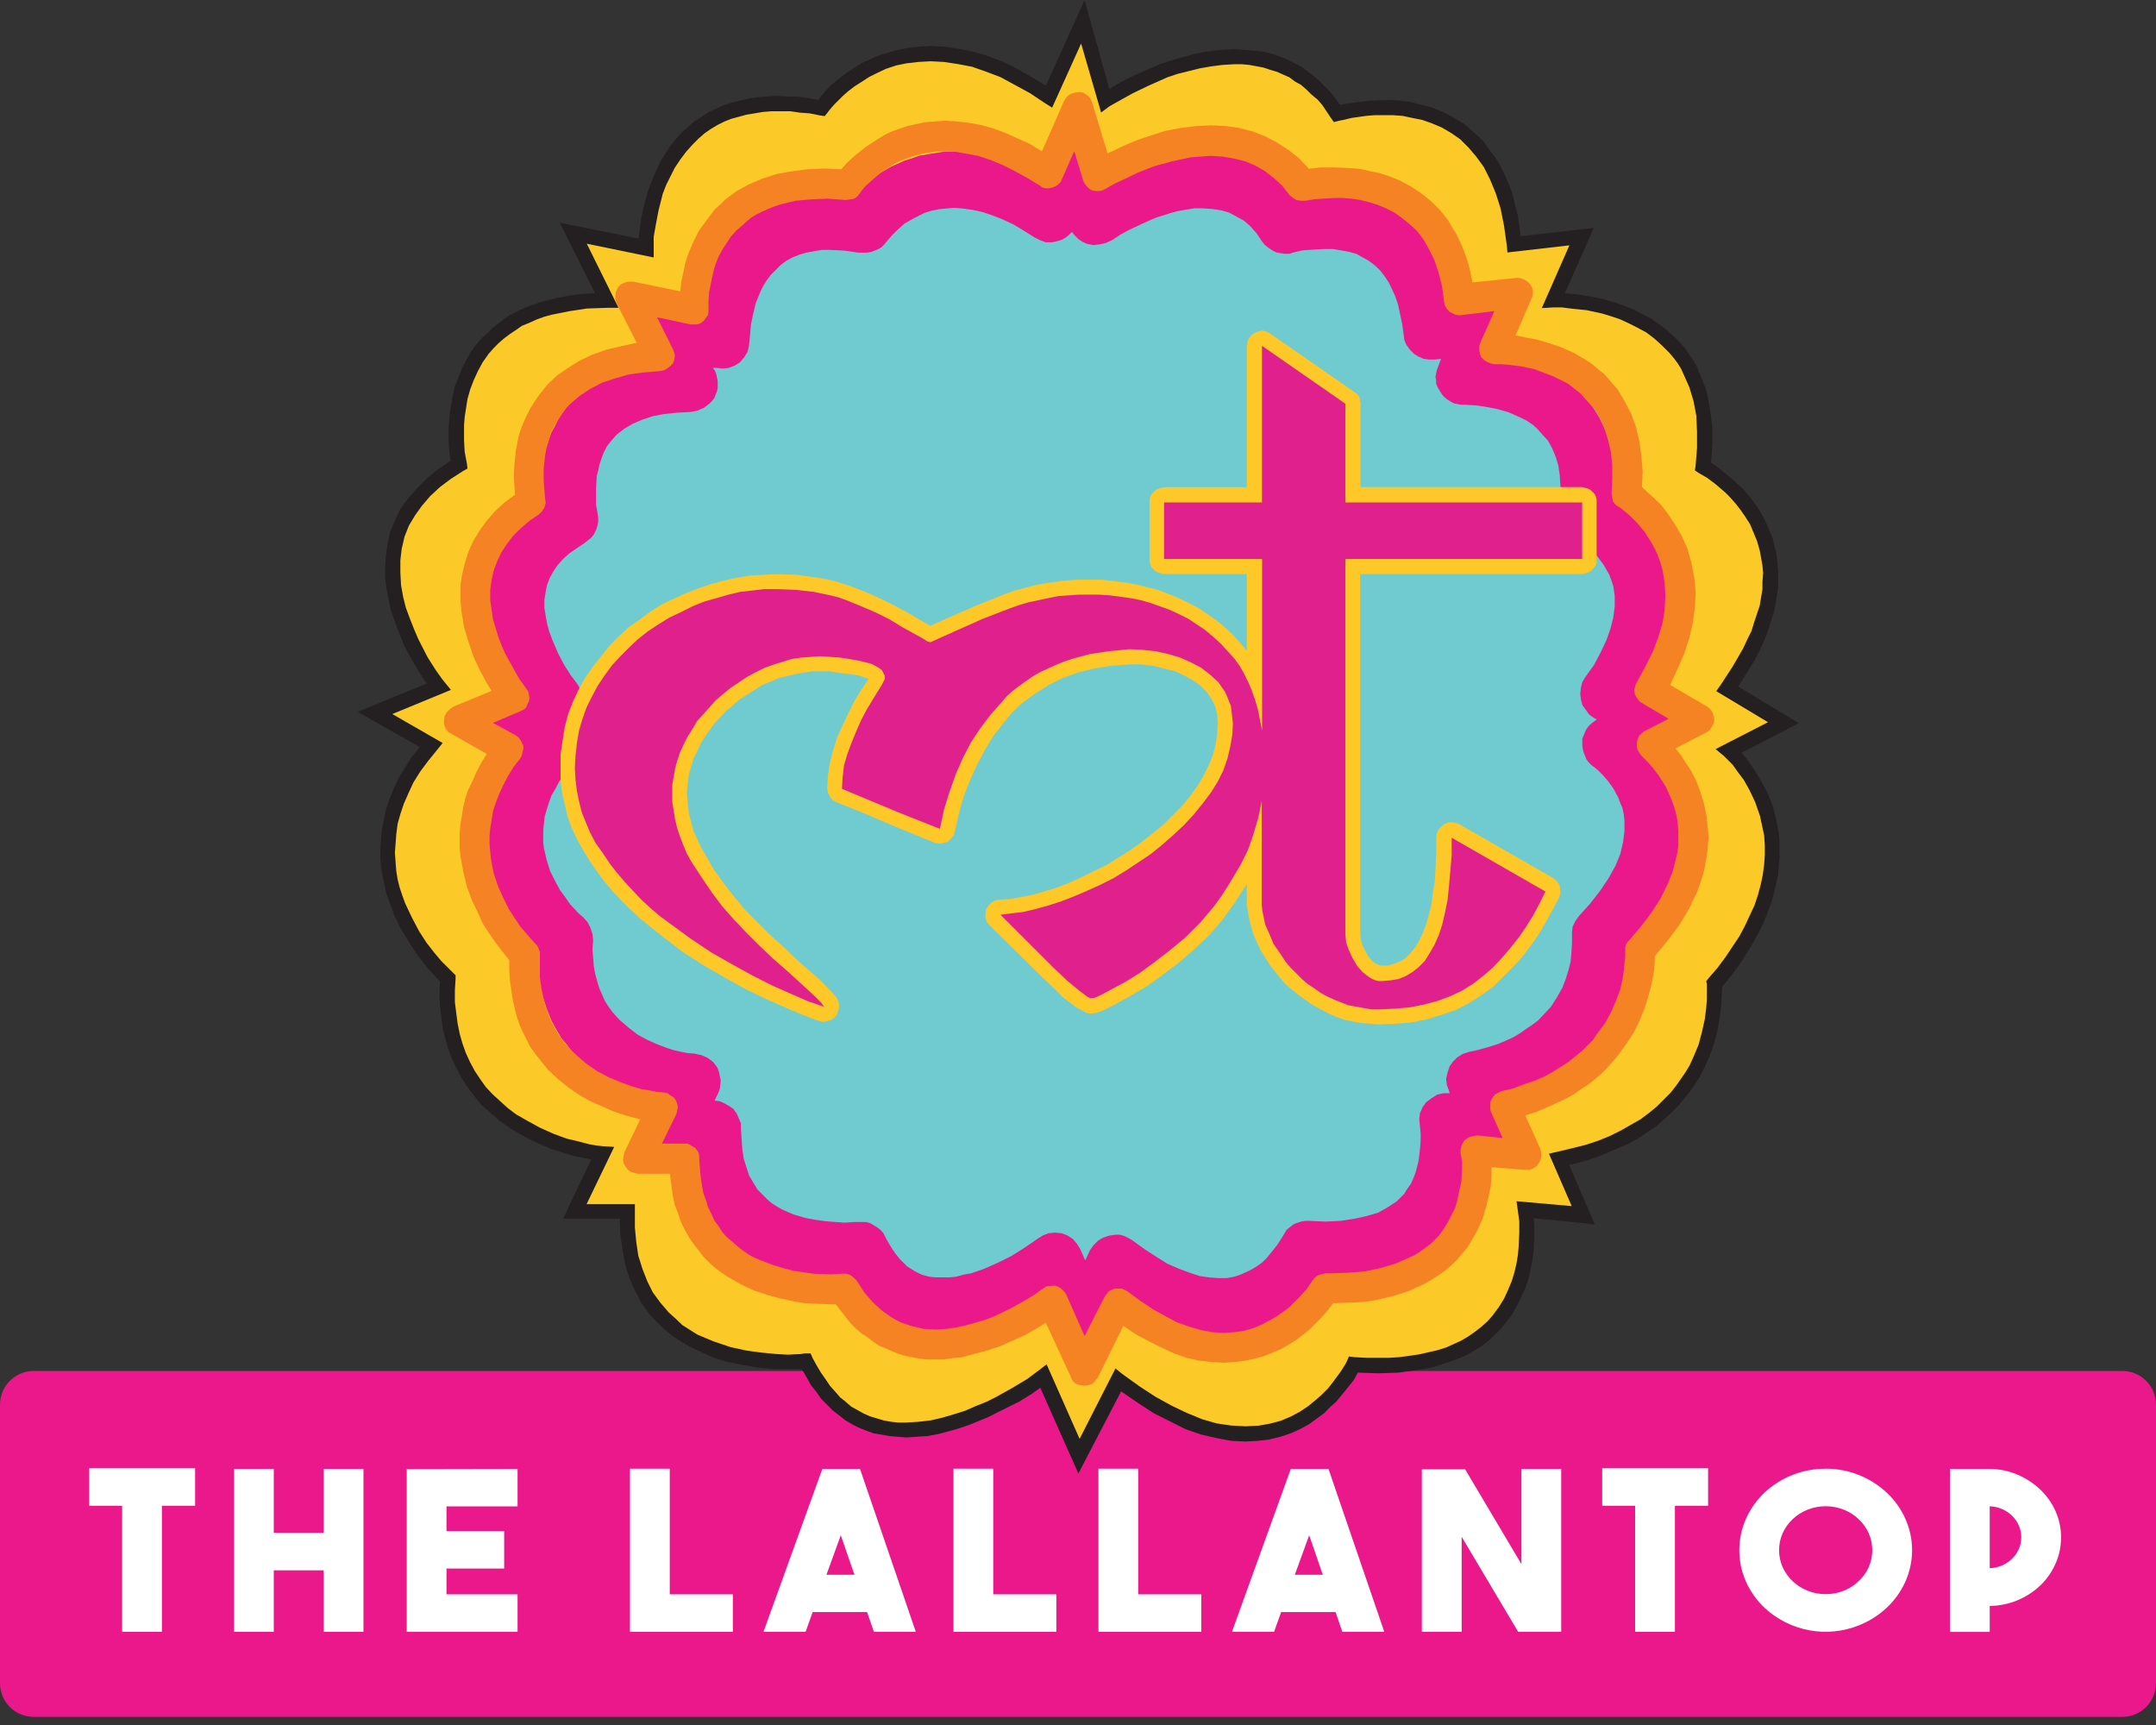 <svg width="150" height="120" viewBox="0 0 150 120" fill="none" xmlns="http://www.w3.org/2000/svg">
<rect x="0" y="0" width="150" height="120" fill="#333333" stroke="none"/>
<g clip-path="url(#clip0_4339_2316)">
<path d="M147.655 95.371H2.345C1.05 95.371 0 96.421 0 97.716V117.092C0 118.387 1.05 119.437 2.345 119.437H147.655C148.95 119.437 150 118.387 150 117.092V97.716C150 96.421 148.95 95.371 147.655 95.371Z" fill="#EA188A"/>
<path d="M13.575 102.139V104.748H11.264V113.517H8.496V104.748H6.203V102.139H13.575Z" fill="white"/>
<path d="M22.52 102.184H25.287V113.516H22.52V109.24H19.048V113.516H16.281V102.184H19.048V106.63H22.52V102.184Z" fill="white"/>
<path d="M36.009 104.793H31.064V106.506H35.077V109.115H31.064V110.907H36.009V113.516H28.297V102.199L36.009 102.184V104.793Z" fill="white"/>
<path d="M50.987 113.517H43.828V102.169H46.598V110.908H50.987V113.517Z" fill="white"/>
<path d="M60.799 113.516L60.325 112.143H56.54L56.048 113.516H53.117L57.212 102.184H59.833L63.715 113.516H60.799ZM57.497 109.549H59.447L58.497 106.801L57.497 109.549Z" fill="white"/>
<path d="M73.492 113.517H66.336V102.169H69.103V110.908H73.492V113.517Z" fill="white"/>
<path d="M83.581 113.517H76.422V102.169H79.189V110.908H83.581V113.517Z" fill="white"/>
<path d="M93.393 113.516L92.919 112.143H89.134L88.642 113.516H85.711L89.805 102.184H92.427L96.309 113.516H93.393ZM90.085 109.549H92.032L91.084 106.801L90.085 109.549Z" fill="white"/>
<path d="M105.85 102.184H108.618V113.516H105.623L101.692 106.907V113.516H98.922V102.214H101.935L105.85 108.808V102.184Z" fill="white"/>
<path d="M118.838 102.139V104.748H116.529V113.517H113.762V104.748H111.469V102.139H118.838Z" fill="white"/>
<path d="M127.01 102.169C127.811 102.164 128.606 102.316 129.349 102.616C130.055 102.901 130.703 103.313 131.262 103.831C131.806 104.341 132.245 104.953 132.553 105.632C132.867 106.326 133.03 107.078 133.03 107.84C133.03 108.602 132.867 109.354 132.553 110.048C132.245 110.726 131.806 111.337 131.262 111.846C130.704 112.365 130.056 112.777 129.349 113.061C128.249 113.505 127.046 113.627 125.879 113.412C124.713 113.197 123.632 112.654 122.763 111.846C122.224 111.335 121.789 110.725 121.482 110.048C121.169 109.354 121.008 108.601 121.008 107.84C121.008 107.079 121.169 106.326 121.482 105.632C121.789 104.954 122.224 104.343 122.763 103.831C123.918 102.756 125.439 102.163 127.016 102.172L127.01 102.169ZM127.016 110.896C127.449 110.899 127.878 110.818 128.28 110.656C128.661 110.504 129.011 110.282 129.309 110C129.604 109.725 129.842 109.395 130.008 109.028C130.174 108.653 130.26 108.248 130.26 107.839C130.26 107.429 130.174 107.024 130.008 106.649C129.842 106.282 129.604 105.952 129.309 105.677C129.011 105.395 128.661 105.173 128.28 105.021C127.469 104.701 126.566 104.701 125.755 105.021C125.374 105.173 125.024 105.395 124.726 105.677C124.431 105.952 124.193 106.282 124.027 106.649C123.861 107.024 123.775 107.429 123.775 107.839C123.775 108.248 123.861 108.653 124.027 109.028C124.193 109.395 124.431 109.725 124.726 110C125.024 110.282 125.374 110.504 125.755 110.656C126.156 110.817 126.584 110.899 127.016 110.896Z" fill="white"/>
<path d="M143.395 106.955C143.396 107.583 143.265 108.205 143.009 108.778C142.758 109.349 142.397 109.866 141.946 110.297C140.995 111.197 139.74 111.704 138.431 111.718V113.523H135.664V102.184H138.431C139.095 102.188 139.752 102.324 140.363 102.585C140.949 102.832 141.485 103.183 141.946 103.62C142.395 104.047 142.757 104.558 143.009 105.124C143.265 105.697 143.396 106.318 143.395 106.946V106.955ZM138.431 109.091C138.728 109.084 139.02 109.019 139.291 108.899C139.548 108.787 139.784 108.629 139.986 108.435C140.184 108.242 140.343 108.013 140.454 107.76C140.568 107.502 140.627 107.222 140.627 106.939C140.627 106.656 140.568 106.376 140.454 106.117C140.343 105.864 140.184 105.635 139.986 105.443C139.567 105.039 139.013 104.804 138.431 104.784V109.091Z" fill="white"/>
<path fill-rule="evenodd" clip-rule="evenodd" d="M76.892 7.005L77.372 6.671L77.901 6.333L78.669 5.951L79.532 5.519L80.589 5.085L81.74 4.654L82.94 4.32L83.562 4.174L84.234 4.08L84.908 3.982L85.579 3.934H86.251L86.922 3.982L87.545 4.08L88.216 4.222L88.89 4.462L89.513 4.702L90.184 5.039L90.761 5.471L91.384 5.951L91.961 6.525L92.487 7.15L93.015 7.87L93.495 7.773L94.024 7.676L94.743 7.582L95.606 7.485H96.615L97.623 7.582L98.197 7.63L98.726 7.773L99.303 7.916L99.828 8.11L100.357 8.35L100.934 8.636L101.459 8.973L101.939 9.356L102.468 9.79L102.899 10.316L103.379 10.893L103.765 11.515L104.148 12.235L104.485 13.004L104.77 13.866L105.01 14.826L105.205 15.883L105.347 16.986L110.001 16.457L108.081 20.874H108.561L109.138 20.922L109.907 21.017L110.769 21.162L111.778 21.399L112.783 21.736L113.312 21.928L113.84 22.168L114.369 22.456L114.897 22.794L115.377 23.128L115.857 23.559L116.337 23.99L116.72 24.47L117.151 24.999L117.488 25.625L117.822 26.247L118.062 26.967L118.302 27.687L118.448 28.501L118.542 29.412L118.591 30.326V31.381L118.448 32.438L118.831 32.678L119.262 32.966L119.791 33.349L120.413 33.877L121.039 34.549L121.613 35.317L121.902 35.748L122.19 36.18L122.43 36.66L122.67 37.188L122.813 37.762L123.004 38.339L123.101 38.962L123.15 39.585V40.305L123.101 40.979L123.004 41.744L122.861 42.513L122.621 43.33L122.284 44.193L121.902 45.055L121.373 45.969L120.799 46.929L120.173 47.886L124.061 50.24L120.27 52.206L120.605 52.494L120.893 52.831L121.324 53.357L121.759 53.982L122.19 54.748L122.573 55.614L122.764 56.093L122.91 56.619L123.053 57.148L123.15 57.725L123.244 58.347L123.293 58.973V59.596L123.244 60.316L123.101 60.987L122.959 61.755L122.764 62.475L122.479 63.289L122.142 64.058L121.71 64.92L121.23 65.737L120.653 66.649L119.982 67.511L119.262 68.426V68.857V69.385L119.213 70.008L119.119 70.777L118.928 71.688L118.688 72.648L118.302 73.653L118.014 74.182L117.774 74.71L117.44 75.239L117.057 75.767L116.671 76.293L116.191 76.773L115.711 77.253L115.137 77.733L114.511 78.212L113.84 78.644L113.12 79.075L112.306 79.461L111.441 79.795L110.529 80.132L109.521 80.421L108.467 80.661L110.147 84.546L106.116 84.163L106.161 84.643L106.21 85.266V85.985L106.161 86.851L106.019 87.856L105.924 88.336L105.779 88.865L105.636 89.393L105.396 89.922L105.156 90.447L104.867 90.976L104.53 91.504L104.099 91.984L103.668 92.464L103.139 92.896L102.565 93.327L101.939 93.713L101.268 94.047L100.503 94.335L99.637 94.575L98.726 94.767L97.717 94.909L96.615 95.007H95.415L94.166 94.958L93.926 95.344L93.641 95.824L93.255 96.398L92.681 97.024L92.055 97.646L91.673 97.98L91.241 98.317L90.807 98.606L90.327 98.895L89.802 99.135L89.273 99.326L88.696 99.517L88.073 99.66L87.402 99.757H86.731H86.011L85.242 99.66L84.425 99.517L83.611 99.277L82.748 98.94L81.834 98.558L80.874 98.078L79.869 97.455L78.861 96.784L77.803 95.966L75.07 101.294L72.576 95.727L72.096 96.109L71.47 96.495L70.705 96.975L69.745 97.504L68.639 98.078L67.439 98.558L66.817 98.797L66.146 98.989L65.474 99.18L64.8 99.326L64.129 99.42L63.409 99.469H62.737L62.066 99.42L61.395 99.277L60.724 99.135L60.052 98.846L59.427 98.558L58.804 98.126L58.178 97.646L57.604 97.069L57.076 96.349L56.547 95.584L56.116 94.672L55.542 94.718H54.916H54.102L53.142 94.672L52.085 94.527L50.934 94.287L50.36 94.095L49.783 93.904L49.16 93.713L48.583 93.424L48.009 93.136L47.48 92.753L46.903 92.367L46.423 91.936L45.895 91.456L45.463 90.879L45.032 90.305L44.698 89.633L44.361 88.913L44.072 88.145L43.881 87.282L43.738 86.371L43.641 85.363V84.306H39.993L41.913 80.275L41.433 80.181L40.907 80.084L40.139 79.941L39.322 79.701L38.362 79.364L37.356 78.932L36.299 78.404L35.771 78.07L35.291 77.733L34.765 77.301L34.285 76.87L33.806 76.39L33.374 75.91L32.94 75.333L32.557 74.71L32.22 74.088L31.886 73.368L31.646 72.599L31.454 71.831L31.26 70.968L31.166 70.057L31.117 69.097L31.166 68.04L30.78 67.706L30.397 67.271L29.918 66.746L29.389 66.026L28.815 65.209L28.286 64.249L27.806 63.195L27.567 62.618L27.375 62.041L27.229 61.418L27.087 60.795L26.989 60.124V59.45V58.73L27.038 58.013L27.184 57.293L27.326 56.525L27.567 55.756L27.904 54.988L28.286 54.222L28.766 53.405L29.343 52.637L29.966 51.823L26.078 49.614L30.495 47.792L30.157 47.361L29.82 46.832L29.389 46.112L28.909 45.295L28.478 44.335L27.998 43.233L27.806 42.704L27.664 42.081L27.518 41.504L27.424 40.882L27.326 40.259V39.585V38.962L27.375 38.339L27.518 37.668L27.709 37.042L27.949 36.42L28.286 35.794L28.669 35.171L29.149 34.549L29.726 33.971L30.349 33.397L31.117 32.82L31.934 32.34L31.837 31.812L31.789 31.286L31.74 30.566V29.701L31.837 28.741L31.98 27.687L32.126 27.207L32.269 26.63L32.508 26.104L32.748 25.576L33.037 25.047L33.374 24.567L33.757 24.087L34.188 23.608L34.668 23.128L35.242 22.745L35.819 22.359L36.539 21.976L37.259 21.688L38.122 21.399L38.987 21.208L39.993 21.017L41.05 20.922L42.201 20.874L39.85 16.217L44.935 17.226V16.746L44.983 16.169L45.081 15.403L45.272 14.538L45.512 13.532L45.895 12.524L46.135 11.995L46.423 11.515L46.712 10.987L47.049 10.507L47.432 10.03L47.863 9.55L48.294 9.116L48.823 8.733L49.4 8.35L50.023 8.062L50.694 7.773L51.414 7.533L52.231 7.342L53.045 7.245L54.005 7.199L54.965 7.245L56.022 7.342L57.124 7.485L57.413 7.199L57.701 6.813L58.133 6.382L58.707 5.902L59.427 5.374L60.244 4.894L60.675 4.654L61.155 4.414L61.684 4.222L62.209 4.08L62.786 3.934L63.409 3.84L64.034 3.742H64.706H65.426L66.146 3.84L66.865 3.934L67.68 4.128L68.497 4.368L69.311 4.702L70.176 5.085L71.088 5.565L72.047 6.093L73.007 6.716L75.31 1.534L76.892 7.005Z" fill="#FCCA28"/>
<path fill-rule="evenodd" clip-rule="evenodd" d="M72.817 94.912L75.111 100.094L77.607 95.198L78.087 95.583L79.287 96.446L80.39 97.166L81.492 97.773L82.598 98.302L83.652 98.733L84.66 99.022L85.669 99.168L86.653 99.222L87.564 99.177L88.378 99.031L89.098 98.84L89.818 98.536L90.444 98.202L91.018 97.816L91.546 97.385L91.978 97.002L92.409 96.567L92.746 96.136L93.275 95.416L93.609 94.891L93.706 94.696L93.849 94.362L94.235 94.411L95.049 94.456H96.631L97.351 94.411L98.071 94.314L98.742 94.216L99.368 94.074L99.991 93.931L100.616 93.737L101.142 93.497L101.67 93.257L102.15 92.971L102.63 92.634L103.062 92.3L103.493 91.914L103.83 91.531L104.261 90.954L104.647 90.332L104.933 89.706L105.173 89.132L105.364 88.509L105.51 87.883L105.604 87.309L105.652 86.781L105.701 85.772V84.958L105.604 84.238L105.51 83.564L109.349 83.901L107.764 80.256L108.389 80.113L109.395 79.874L110.355 79.633L111.22 79.345L112.034 79.011L112.803 78.625L113.474 78.242L114.145 77.86L114.722 77.425L115.251 76.994L115.731 76.514L116.211 76.034L116.593 75.554L116.931 75.074L117.265 74.594L117.553 74.114L117.793 73.589L118.176 72.678L118.416 71.766L118.607 70.904L118.705 70.135L118.753 69.513V68.456L118.705 68.264L118.847 68.073L119.473 67.353L120.047 66.585L120.527 65.865L121.007 65.145L121.393 64.425L121.727 63.705L122.064 62.988L122.304 62.268L122.495 61.557L122.638 60.883L122.735 60.166L122.784 59.492V58.772L122.735 58.101L122.593 57.429L122.447 56.758L122.113 55.798L121.727 54.981L121.329 54.267L120.898 53.693L120.56 53.214L120.226 52.876L119.938 52.591L119.361 52.111L123.006 50.24L119.406 48.08L119.743 47.6L120.557 46.352L121.277 45.103L121.566 44.481L121.854 43.904L122.046 43.281L122.237 42.704L122.429 42.13L122.526 41.553L122.62 40.978V40.45L122.668 39.873L122.62 39.347L122.526 38.819L122.429 38.29L122.237 37.619L121.997 37.042L121.757 36.468L121.42 35.939L121.086 35.459L120.749 35.028L120.369 34.597L120.032 34.26L119.361 33.685L118.787 33.251L118.209 32.917L117.921 32.726L117.969 32.389L118.067 31.174V30.022L118.018 28.92L117.827 27.911L117.538 26.951L117.347 26.52L117.155 26.089L116.961 25.654L116.721 25.272L116.436 24.889L116.147 24.552L115.618 24.023L115.09 23.543L114.516 23.112L113.89 22.778L113.316 22.489L112.69 22.201L112.116 22.009L111.494 21.818L110.388 21.578L109.428 21.481L108.66 21.384H108.086L107.268 21.432L109.188 17.067L104.878 17.562L104.829 17.034L104.638 15.691L104.398 14.492L104.061 13.435L103.663 12.475L103.229 11.612L102.703 10.892L102.175 10.27L101.597 9.692L100.975 9.261L100.322 8.875L99.65 8.59L98.976 8.35L98.256 8.204L97.585 8.061L96.914 8.013H95.62L95.043 8.061L94.034 8.204L93.427 8.35L93.187 8.395L92.804 8.493L92.564 8.158L92.275 7.724L91.987 7.293L91.65 6.91L91.243 6.579L90.909 6.245L90.523 5.908L90.091 5.668L89.709 5.379L89.274 5.188L88.843 4.996L88.363 4.854L87.932 4.708L87.452 4.614L86.923 4.517L86.398 4.468H85.869L85.052 4.517L84.287 4.614L83.47 4.756L82.701 4.948L81.933 5.139L81.216 5.379L79.919 5.956L78.816 6.485L77.951 6.965L77.185 7.396L76.608 7.827L75.217 3.028L73.2 7.49L72.675 7.156L71.666 6.485L70.609 5.908L69.604 5.364L68.595 4.981L67.635 4.644L66.627 4.453L65.667 4.31L64.756 4.261L63.893 4.31L63.076 4.404L62.356 4.55L61.636 4.79L61.029 5.075L60.452 5.364L59.923 5.71L59.443 6.014L59.009 6.348L58.626 6.685L58.052 7.259L57.715 7.645L57.572 7.836L57.378 8.076L57.044 8.028L56.324 7.885L55.653 7.836L54.981 7.739H53.684L53.077 7.788L52.5 7.885L51.925 7.979L51.397 8.125L50.868 8.268L50.389 8.459L49.909 8.699L49.429 8.988L48.997 9.291L48.615 9.626L48.229 10.011L47.749 10.54L47.318 11.114L46.935 11.691L46.631 12.299L46.343 12.876L46.103 13.498L45.96 14.075L45.814 14.65L45.623 15.658L45.48 16.472V17.912L40.824 16.952L43.032 21.414H42.218L40.824 21.463L39.578 21.654L38.378 21.894L37.85 22.04L37.321 22.231L36.796 22.471L36.316 22.663L35.882 22.966L35.45 23.255L35.068 23.543L34.682 23.877L34.348 24.215L34.01 24.597L33.579 25.205L33.242 25.831L32.956 26.453L32.717 27.079L32.525 27.75L32.428 28.373L32.331 28.996L32.285 29.573V30.63L32.331 31.444L32.477 32.212L32.525 32.595L32.188 32.786L31.371 33.309L30.605 33.886L29.934 34.509L29.357 35.18L28.877 35.851L28.446 36.571L28.142 37.34L27.951 38.157L27.854 38.971V39.836L27.902 40.699L28.045 41.513L28.239 42.282L28.525 43.05L28.828 43.819L29.117 44.49L29.74 45.705L30.317 46.616L30.748 47.224L30.94 47.464L31.371 47.992L27.295 49.672L30.797 51.686L30.411 52.166L29.788 52.934L29.245 53.66L28.765 54.428L28.431 55.148L28.093 55.917L27.854 56.634L27.665 57.305L27.571 58.025L27.522 58.696L27.474 59.304L27.522 59.975L27.571 60.601L27.665 61.175L27.808 61.752L28.002 62.326L28.194 62.854L28.674 63.863L29.154 64.774L29.682 65.591L30.207 66.263L30.687 66.837L31.073 67.222L31.505 67.654L31.696 67.845V68.085L31.647 68.902V69.716L31.744 70.485L31.839 71.204L31.984 71.924L32.176 72.596L32.416 73.267L32.704 73.89L33.038 74.515L33.424 75.089L33.801 75.621L34.287 76.137L34.815 76.617L35.344 77.097L35.918 77.528L36.589 77.911L37.549 78.44L38.509 78.871L39.42 79.208L40.237 79.4L40.957 79.591L41.486 79.688L41.966 79.737L42.731 79.782L40.811 83.767H44.171V85.399L44.268 86.404L44.411 87.364L44.699 88.275L45.036 89.138L45.419 89.906L45.948 90.626L46.522 91.297L47.002 91.729L47.469 92.175L47.998 92.512L48.527 92.847L49.101 93.087L49.678 93.326L50.252 93.518L50.829 93.712L51.932 93.952L52.989 94.095L53.997 94.192L54.811 94.238L55.722 94.192L56.011 94.144H56.394L56.539 94.478L56.828 95.006L57.114 95.486L57.451 95.966L57.739 96.397L58.122 96.829L58.459 97.215L58.842 97.518L59.225 97.852L59.659 98.092L60.09 98.332L60.522 98.524L61.002 98.669L61.481 98.812L62.01 98.909L62.49 98.958H63.064L63.881 98.909L64.744 98.812L65.561 98.621L66.375 98.381L67.143 98.141L67.912 97.804L68.632 97.518L69.303 97.181L70.503 96.51L71.463 95.933L72.277 95.325L72.817 94.912ZM75.026 102.506L72.377 96.543L71.769 96.975L70.904 97.503L69.85 98.028L68.695 98.606L67.401 99.134L66.682 99.374L66.01 99.566L65.29 99.757L64.522 99.9L63.802 99.948L63.082 99.997L62.459 99.948L61.882 99.9L61.357 99.805L60.78 99.708L60.251 99.517L59.771 99.326L59.291 99.085L58.812 98.797L58.38 98.46L57.949 98.126L57.566 97.743L57.132 97.309L56.798 96.829L56.412 96.349L56.126 95.823L55.789 95.246H53.918L52.864 95.152L51.71 94.958L50.51 94.718L49.887 94.526L49.265 94.286L48.639 93.983L48.016 93.697L47.439 93.36L46.862 92.992L46.285 92.512L45.759 92.032L45.134 91.361L44.605 90.593L44.174 89.776L43.791 88.913L43.503 87.953L43.311 86.945L43.165 85.939L43.12 84.785H39.171L41.139 80.66L39.94 80.42L39.171 80.18L38.357 79.94L37.491 79.555L36.58 79.123L35.669 78.598L34.758 77.972L34.326 77.589L33.895 77.204L33.461 76.821L33.078 76.341L32.695 75.861L32.358 75.381L32.024 74.807L31.72 74.23L31.432 73.656L31.192 72.981L31 72.31L30.809 71.59L30.712 70.822L30.614 70.008L30.569 69.145L30.614 68.279L29.943 67.559L29.463 66.985L28.983 66.36L28.458 65.546L27.929 64.68L27.45 63.72L27.067 62.666L26.872 62.138L26.754 61.557L26.608 60.932L26.514 60.324L26.465 59.702V59.067L26.514 58.395L26.562 57.724L26.705 57.053L26.848 56.333L27.091 55.613L27.377 54.893L27.714 54.173L28.145 53.453L28.625 52.685L29.202 51.965L24.883 49.52L29.682 47.552L29.245 46.88L28.719 46.015L28.142 44.961L27.662 43.761L27.422 43.09L27.182 42.418L27.039 41.698L26.894 40.978L26.799 40.21V39.49L26.845 38.722L26.942 37.953L27.134 37.042L27.471 36.228L27.854 35.411L28.382 34.691L29.005 33.971L29.679 33.3L30.493 32.628L31.356 32.051L31.262 31.477L31.213 30.709V29.749L31.31 28.646L31.404 28.069L31.502 27.495L31.644 26.869L31.884 26.295L32.124 25.67L32.413 25.096L32.75 24.488L33.193 23.893L33.528 23.51L33.913 23.173L34.296 22.79L34.679 22.502L35.113 22.164L35.544 21.876L36.024 21.636L36.553 21.396L37.078 21.204L37.607 21.013L38.758 20.724L40.055 20.485L41.398 20.39L38.949 15.494L44.417 16.6L44.514 15.974L44.608 15.209L44.803 14.297L45.088 13.289L45.474 12.28L45.714 11.752L45.954 11.226L46.288 10.698L46.625 10.169L47.008 9.689L47.439 9.209L47.873 8.827L48.305 8.441L48.785 8.155L49.265 7.818L49.79 7.578L50.319 7.338L50.896 7.147L51.47 7.001L52.096 6.858L52.703 6.761L53.329 6.716L54 6.667L54.72 6.716H55.44L56.157 6.81L56.925 6.956L57.262 6.521L57.791 5.947L58.511 5.37L58.942 5.036L59.422 4.732L59.947 4.395L60.476 4.155L61.102 3.87L61.724 3.675L62.396 3.484L63.164 3.341L63.933 3.244L64.747 3.195L65.707 3.244L66.666 3.39L67.675 3.581L68.635 3.87L69.689 4.252L70.706 4.756L71.715 5.331L72.769 5.956L75.457 0.006L77.185 6.196L77.808 5.81L78.625 5.379L79.582 4.948L80.687 4.468L81.887 4.085L83.133 3.748L83.807 3.605L84.524 3.508L85.198 3.459L85.869 3.414L86.444 3.459L87.021 3.508L87.564 3.541L88.093 3.639L88.618 3.781L89.147 3.973L89.627 4.164L90.058 4.404L90.538 4.644L90.969 4.948L91.401 5.285L91.786 5.619L92.169 6.005L92.555 6.388L92.889 6.819L93.226 7.299L93.755 7.205L94.426 7.107L95.289 7.01L96.248 6.965H96.856L97.482 7.01L98.201 7.107L98.921 7.299L99.641 7.49L100.407 7.794L101.127 8.18L101.847 8.611L102.518 9.185L103.192 9.811L103.766 10.625L104.07 11.011L104.359 11.491L104.598 11.967L104.838 12.496L105.078 13.073L105.27 13.647L105.413 14.322L105.604 14.993L105.701 15.664L105.798 16.433L110.883 15.855L108.869 20.412L109.589 20.46L110.5 20.603L111.509 20.794L112.611 21.132L113.14 21.323L113.714 21.563L114.291 21.867L114.865 22.152L115.394 22.538L115.922 22.921L116.451 23.401L116.931 23.881L117.265 24.266L117.553 24.698L117.842 25.129L118.082 25.56L118.273 26.04L118.465 26.52L118.656 27L118.802 27.529L118.993 28.582L119.136 29.734V30.933L119.042 32.182L119.473 32.471L120.002 32.902L120.624 33.43L121.296 34.038L121.967 34.855L122.271 35.286L122.559 35.766L122.848 36.295L123.088 36.869L123.328 37.446L123.47 38.069L123.613 38.597L123.662 39.171L123.71 39.748V40.9L123.613 41.477L123.519 42.099L123.373 42.722L123.182 43.299L122.99 43.922L122.75 44.547L122.462 45.17L122.128 45.842L121.742 46.467L120.928 47.761L125.15 50.304L121.168 52.369L121.502 52.752L121.839 53.232L122.222 53.809L122.608 54.48L122.99 55.2L123.328 56.063L123.568 56.974L123.759 57.982L123.808 58.511V59.662L123.759 60.236L123.71 60.862L123.568 61.484L123.422 62.107L123.23 62.782L122.99 63.453L122.702 64.173L122.368 64.844L121.982 65.564L121.502 66.332L121.022 67.098L120.448 67.866L119.822 68.635L119.777 69.497L119.728 70.12L119.631 70.889L119.488 71.706L119.248 72.617L118.911 73.528L118.48 74.488L118.191 75.016L117.887 75.496L117.553 75.976L117.155 76.441L116.77 76.921L116.29 77.401L115.813 77.829L115.284 78.309L114.71 78.692L114.088 79.123L113.413 79.509L112.648 79.843L111.864 80.18L111.047 80.514L110.136 80.803L109.176 81.043L110.953 85.171L106.7 84.74L106.749 85.362V86.131L106.7 87.042L106.555 88.002L106.315 89.056L106.123 89.584L105.883 90.113L105.643 90.641L105.355 91.167L105.021 91.695L104.638 92.175L104.252 92.607L103.869 92.992L103.484 93.326L103.055 93.664L102.576 93.952L102.096 94.238L101.567 94.478L101.042 94.672L100.464 94.864L99.89 95.055L99.265 95.198L98.642 95.295L97.299 95.486L95.86 95.535L94.469 95.486L94.18 96.015L93.639 96.686L92.968 97.503L92.537 97.886L92.121 98.311L91.595 98.697L91.067 99.079L90.444 99.417L89.818 99.702L89.098 99.942L88.333 100.133L87.516 100.231L86.653 100.279L85.645 100.231L84.636 100.039L83.582 99.799L82.477 99.417L81.422 98.888L80.271 98.311L79.166 97.591L77.999 96.792L75.026 102.506Z" fill="#241F21"/>
<path fill-rule="evenodd" clip-rule="evenodd" d="M76.803 13.292L77.235 13.052L78.292 12.426L79.057 12.043L79.923 11.661L80.883 11.323L81.937 11.035L82.994 10.795L83.568 10.746L84.145 10.701H84.674H85.248L85.825 10.795L86.399 10.941L86.927 11.083L87.456 11.323L88.03 11.612L88.51 11.949L89.038 12.332L89.518 12.812L89.998 13.34L90.43 13.963L90.812 13.866L91.295 13.772L91.918 13.674L92.638 13.626L93.452 13.58L94.317 13.674L95.277 13.82L95.709 13.963L96.189 14.106L96.668 14.3L97.1 14.54L97.58 14.826L98.011 15.114L98.397 15.497L98.828 15.931L99.162 16.411L99.548 16.937L99.834 17.562L100.122 18.234L100.411 18.954L100.602 19.722L100.793 20.633L100.891 21.544L104.824 21.065L103.242 24.807H103.673L104.153 24.855L104.779 24.904L105.544 25.047L106.361 25.238L107.224 25.527L108.135 25.864L108.566 26.104L109.001 26.389L109.432 26.678L109.815 27.015L110.201 27.398L110.583 27.784L110.917 28.263L111.206 28.743L111.494 29.269L111.734 29.846L111.926 30.517L112.072 31.189L112.117 31.957L112.166 32.725V33.588L112.072 34.499L112.406 34.691L112.743 34.931L113.223 35.268L113.703 35.699L114.231 36.228L114.757 36.899L115.237 37.619L115.428 38.05L115.622 38.481L115.814 38.962L115.908 39.441L116.005 39.97L116.102 40.498V41.072L116.054 41.698L115.957 42.321L115.862 42.992L115.622 43.663L115.382 44.383L115.045 45.152L114.663 45.92L114.183 46.689L113.606 47.551L116.916 49.471L113.751 51.151L114.037 51.391L114.374 51.676L114.757 52.111L115.188 52.636L115.622 53.262L116.054 53.982L116.245 54.364L116.388 54.796L116.534 55.276L116.676 55.756L116.725 56.236L116.774 56.764V57.341V57.915L116.676 58.492L116.534 59.115L116.342 59.738L116.054 60.409L115.717 61.129L115.334 61.803L114.854 62.569L114.325 63.289L113.703 64.057L112.983 64.874V65.208V65.64V66.217L112.886 66.84L112.743 67.608L112.552 68.425L112.214 69.288L111.783 70.15L111.494 70.63L111.206 71.062L110.872 71.496L110.486 71.927L110.055 72.359L109.575 72.741L109.046 73.176L108.472 73.51L107.895 73.892L107.224 74.23L106.504 74.518L105.69 74.807L104.873 75.047L103.962 75.238L105.401 78.549L101.993 78.212L102.09 78.643V79.123L102.139 79.749L102.09 80.514L101.945 81.331L101.753 82.194L101.611 82.674L101.465 83.108L101.228 83.54L100.985 83.971L100.699 84.402L100.362 84.834L99.979 85.219L99.594 85.602L99.114 85.985L98.588 86.322L97.963 86.611L97.34 86.85L96.62 87.042L95.851 87.233L94.989 87.379L94.078 87.424H93.069H92.012L91.821 87.762L91.581 88.144L91.247 88.624L90.767 89.153L90.238 89.727L89.567 90.255L89.181 90.495L88.798 90.735L88.367 90.975L87.887 91.121L87.407 91.312L86.879 91.407L86.35 91.504H85.728H85.15L84.479 91.455L83.808 91.312L83.136 91.121L82.368 90.881L81.6 90.544L80.785 90.113L79.969 89.633L79.106 89.056L78.195 88.384L75.938 92.895L73.827 88.193L73.395 88.53L72.867 88.864L72.195 89.296L71.43 89.727L70.47 90.207L69.462 90.641L68.405 91.024L67.831 91.167L67.254 91.312L66.68 91.361L66.102 91.407L65.528 91.455L64.951 91.407L64.374 91.312L63.8 91.167L63.223 90.927L62.697 90.687L62.169 90.353L61.689 89.921L61.16 89.441L60.729 88.864L60.298 88.193L59.863 87.424L59.432 87.473H58.904H58.184L57.418 87.424L56.507 87.33L55.547 87.139L54.539 86.85L54.01 86.659L53.53 86.416L53.05 86.176L52.57 85.891L52.139 85.553L51.659 85.171L51.276 84.785L50.891 84.305L50.508 83.825L50.219 83.251L49.934 82.674L49.694 82.003L49.499 81.283L49.405 80.514L49.308 79.652V78.74L46.237 78.789L47.82 75.381L47.437 75.332L46.957 75.238L46.334 75.092L45.614 74.901L44.797 74.661L43.935 74.278L43.069 73.847L42.206 73.27L41.775 72.936L41.344 72.55L40.958 72.167L40.575 71.736L40.241 71.256L39.904 70.776L39.567 70.199L39.327 69.625L39.087 68.999L38.896 68.328L38.753 67.608L38.656 66.84V66.025V65.16L38.367 64.874L38.033 64.489L37.602 64.057L37.17 63.434L36.69 62.763L36.207 61.946L35.776 61.084L35.442 60.075L35.296 59.547L35.202 59.018L35.105 58.492L35.056 57.915V57.293L35.105 56.716L35.202 56.093L35.345 55.467L35.585 54.796L35.825 54.173L36.162 53.502L36.545 52.831L37.025 52.156L37.553 51.436L34.242 49.614L37.984 48.031L37.696 47.694L37.407 47.263L37.025 46.64L36.642 45.969L36.207 45.152L35.825 44.241L35.536 43.281L35.393 42.752L35.296 42.224L35.248 41.698L35.202 41.17L35.248 40.641L35.296 40.067L35.393 39.539L35.536 39.01L35.727 38.481L36.016 37.907L36.353 37.428L36.736 36.899L37.216 36.37L37.744 35.891L38.367 35.459L39.087 34.979L38.993 34.597L38.944 34.117L38.896 33.491V32.771L38.944 31.957L39.087 31.091L39.327 30.229L39.518 29.749L39.713 29.317L39.953 28.886L40.193 28.455L40.527 28.02L40.913 27.638L41.295 27.255L41.775 26.869L42.304 26.535L42.878 26.247L43.504 25.958L44.175 25.767L44.94 25.575L45.806 25.43L46.669 25.335L47.628 25.287L45.663 21.353L49.934 22.167V21.736L49.979 21.256L50.077 20.633L50.219 19.865L50.411 19.051L50.699 18.185L51.131 17.322L51.371 16.891L51.659 16.457L51.996 16.074L52.33 15.691L52.716 15.306L53.148 14.971L53.627 14.683L54.156 14.394L54.73 14.154L55.353 13.963L56.027 13.82L56.747 13.674L57.512 13.626L58.329 13.674L59.241 13.723L60.152 13.866L60.392 13.626L60.632 13.292L61.018 12.906L61.495 12.523L62.072 12.092L62.743 11.661L63.56 11.275L63.991 11.083L64.423 10.941L64.903 10.844L65.431 10.746L65.96 10.701L66.534 10.652H67.111L67.734 10.701L68.356 10.844L69.031 10.986L69.702 11.181L70.422 11.421L71.19 11.755L71.907 12.14L72.724 12.572L73.541 13.1L75.458 8.732L76.803 13.292Z" fill="#70CBD0"/>
<path fill-rule="evenodd" clip-rule="evenodd" d="M77.614 85.891H77.9L78.237 85.985L78.525 86.131L78.765 86.273L79.628 86.896L80.445 87.425L81.21 87.905L81.979 88.242L82.748 88.53L83.467 88.77L84.139 88.865L84.81 88.913H85.338L85.867 88.816L86.298 88.673L86.73 88.482L87.115 88.29L87.498 88.05L87.832 87.811L88.121 87.522L88.552 86.993L88.889 86.562L89.226 86.034L89.369 85.794L89.512 85.554L89.752 85.362L89.992 85.171L90.232 85.074L90.52 84.98L90.809 84.931H91.097L92.249 84.98L93.257 84.931L94.214 84.785L95.08 84.594L95.894 84.354L96.568 83.971L96.854 83.78L97.157 83.585L97.446 83.3L97.686 83.06L97.926 82.674L98.166 82.34L98.357 81.909L98.5 81.523L98.694 80.754L98.788 79.989L98.837 79.363V78.838L98.788 78.309L98.74 77.878L98.788 77.444L98.98 77.012L99.22 76.678L99.606 76.389L99.988 76.15L100.42 76.052H100.854L100.805 75.861L100.66 75.478L100.614 75.047L100.708 74.613L100.854 74.181L101.091 73.847L101.379 73.559L101.765 73.319L102.196 73.176L102.868 73.03L103.539 72.839L104.162 72.647L104.739 72.407L105.267 72.167L105.747 71.879L106.179 71.575L106.61 71.287L106.993 71.001L107.306 70.67L107.883 70.062L108.314 69.391L108.697 68.717L108.937 68.094L109.128 67.472L109.274 66.894L109.322 66.366L109.368 65.6V64.832L109.417 64.446L109.608 64.063L109.848 63.729L110.665 62.818L111.336 61.955L111.913 61.093L112.393 60.227L112.727 59.413L112.919 58.596L113.016 57.831V57.062L112.967 56.631L112.873 56.196L112.727 55.862L112.585 55.477L112.248 54.854L111.862 54.316L111.525 53.933L111.19 53.596L110.902 53.356L110.711 53.214L110.516 53.022L110.373 52.831L110.279 52.591L110.182 52.351L110.133 52.157L110.085 51.871V51.391L110.182 51.151L110.279 50.911L110.373 50.72L110.516 50.525L110.711 50.334L110.902 50.191L111.093 50.045L110.902 49.951L110.565 49.711L110.325 49.374L110.085 49.04L109.991 48.654L109.942 48.272L109.991 47.84L110.085 47.455L110.279 47.12L110.902 46.255L111.382 45.343L111.765 44.529L112.053 43.712L112.244 42.944L112.342 42.178V41.459L112.244 40.787L112.102 40.353L111.956 39.97L111.765 39.633L111.573 39.299L111.142 38.722L110.662 38.242L110.243 37.865L109.906 37.561L109.523 37.37L109.283 37.179L109.043 36.987L108.852 36.793L108.706 36.553L108.563 36.267L108.514 35.979L108.466 35.69V35.353L108.563 34.539V33.771L108.514 33.051L108.417 32.379L108.226 31.757L107.986 31.18L107.697 30.651L107.306 30.229L106.968 29.846L106.634 29.542L106.203 29.254L105.817 29.062L105.386 28.871L104.955 28.68L104.147 28.449L103.381 28.303L102.755 28.209L101.99 28.16H101.653L101.413 28.112L101.173 28.063L100.981 27.969L100.742 27.823L100.55 27.68L100.404 27.538L100.262 27.343L100.116 27.103L100.016 26.93L99.918 26.69V26.45L99.87 26.21L99.918 25.97L99.967 25.73L100.064 25.49L100.256 24.965L99.824 25.011H99.439L99.056 24.965L98.679 24.804L98.375 24.613L98.087 24.324L97.847 23.99L97.704 23.653L97.655 23.27L97.558 22.55L97.415 21.879L97.27 21.204L97.078 20.631L96.838 20.102L96.614 19.64L96.328 19.209L95.991 18.778L95.608 18.425L95.222 18.137L94.791 17.897L94.36 17.657L93.831 17.514L93.303 17.417L92.729 17.323H92.151L91.289 17.371L90.618 17.417L89.992 17.563L89.706 17.657H89.384L89.096 17.611L88.807 17.563L88.522 17.417L88.233 17.225L87.993 17.034L87.802 16.794L87.416 16.217L86.985 15.737L86.553 15.354L86.025 15.066L85.496 14.78L84.971 14.634L84.345 14.54L83.674 14.492H83.1L82.523 14.586L81.946 14.683L81.42 14.826L80.363 15.163L79.403 15.594L78.589 15.977L77.963 16.314L77.389 16.697L76.931 16.907L76.496 17.001L76.065 17.049L75.585 16.952L75.296 16.809L75.011 16.618L74.771 16.378L74.577 16.138L74.385 16.329L74.145 16.521L73.905 16.666L73.62 16.761L73.186 16.858H72.754L72.371 16.712L71.986 16.521L71.22 16.041L70.5 15.61L69.781 15.272L69.061 14.987L68.341 14.747L67.669 14.601L66.998 14.507L66.372 14.458L65.798 14.507L65.318 14.556L64.838 14.65L64.359 14.795L63.973 14.987L63.59 15.178L62.919 15.561L62.439 15.992L62.053 16.378L61.719 16.761L61.528 17.001L61.336 17.192L61.096 17.338L60.856 17.432L60.616 17.529L60.313 17.578H59.736L58.727 17.432L57.722 17.386H57.187L56.613 17.481L56.084 17.578L55.605 17.721L55.125 17.912L54.693 18.152L54.307 18.44L53.973 18.778L53.636 19.112L53.348 19.497L53.108 19.88L52.916 20.263L52.582 21.08L52.388 21.897L52.245 22.568L52.197 23.142L52.148 23.671L52.102 24.102L52.005 24.488L51.765 24.871L51.477 25.208L51.094 25.445L50.711 25.591L50.277 25.639L49.846 25.591H49.593L49.739 25.782L49.833 26.022L49.882 26.262L49.931 26.502V26.982L49.882 27.222L49.785 27.462L49.691 27.702L49.545 27.893L49.353 28.084L49.162 28.23L48.971 28.373L48.731 28.47L48.539 28.564L48.299 28.613L48.011 28.662L47.1 28.71L46.188 28.804L45.42 28.95L44.7 29.19L44.029 29.476L43.452 29.813L42.911 30.229L42.528 30.66L42.224 31.046L42 31.486L41.857 31.869L41.711 32.3L41.617 32.735L41.52 33.117L41.471 33.935V35.131L41.568 35.66L41.617 35.997V36.286L41.568 36.571L41.471 36.875L41.328 37.163L41.137 37.403L40.897 37.595L40.657 37.786L40.08 38.172L39.6 38.506L39.169 38.892L38.786 39.323L38.497 39.754L38.258 40.186L38.066 40.666L37.969 41.146L37.875 41.723V42.297L37.969 42.874L38.066 43.403L38.209 43.928L38.403 44.456L38.835 45.465L39.266 46.279L39.697 46.953L40.129 47.527L40.368 47.91L40.514 48.344L40.56 48.776L40.514 49.207L40.32 49.638L40.08 50.024L39.794 50.31L39.409 50.55L39.649 50.79L39.889 51.03L40.034 51.367L40.129 51.701V52.135L40.08 52.567L39.937 52.949L39.697 53.286L39.266 53.791L38.929 54.316L38.658 54.845L38.373 55.325L38.181 55.853L38.036 56.333L37.893 56.813L37.844 57.293L37.796 57.724V58.635L37.844 59.018L38.036 59.835L38.276 60.604L38.613 61.275L38.947 61.898L39.333 62.426L39.667 62.906L40.244 63.529L40.578 63.817L40.882 64.154L41.073 64.537L41.219 64.969L41.268 65.4L41.219 66.026L41.268 66.648L41.313 67.225L41.41 67.751L41.553 68.279L41.699 68.759L41.89 69.191L42.082 69.625L42.322 70.008L42.562 70.342L42.85 70.679L43.139 70.983L43.761 71.511L44.384 71.991L45.01 72.325L45.681 72.629L46.304 72.869L46.881 73.061L47.792 73.252L48.366 73.3L48.561 73.349L48.801 73.398L49.232 73.589L49.615 73.877L49.76 74.069L49.903 74.26L50 74.5L50.046 74.692L50.143 75.171L50.094 75.651L50.046 75.843L49.952 76.083L49.712 76.563L50.094 76.611L50.398 76.754L50.736 76.948L51.021 77.14L51.261 77.474L51.407 77.811L51.55 78.148V78.531L51.598 79.299L51.647 79.971L51.741 80.593L51.935 81.219L52.127 81.793L52.412 82.273L52.701 82.753L53.087 83.139L53.421 83.473L53.709 83.713L54.092 83.953L54.429 84.144L55.197 84.481L56.012 84.721L56.78 84.864L57.5 84.961L58.171 85.01L58.748 85.055L59.42 85.01H60.282L60.571 85.104L60.811 85.25L61.051 85.393L61.291 85.584L61.482 85.824L61.625 86.112L61.865 86.544L62.105 86.927L62.345 87.264L62.585 87.567L62.873 87.856L63.113 88.096L63.642 88.43L64.122 88.67L64.65 88.816L65.13 88.861H66.041L66.521 88.816L67.05 88.67L67.575 88.576L68.535 88.239L69.495 87.807L70.361 87.376L71.126 86.896L71.703 86.51L72.183 86.176L72.566 85.936L72.952 85.791L73.383 85.745L73.863 85.791L74.246 85.936L74.628 86.176L74.917 86.51L75.157 86.896L75.503 87.68L75.837 86.96L76.077 86.626L76.414 86.289L76.749 86.097L77.183 85.955L77.614 85.891ZM75.412 94.144H75.075L74.835 94.046L74.549 93.952L74.309 93.806L74.115 93.664L73.924 93.472L73.781 93.232L73.638 92.992L72.532 90.544L71.812 90.927L71.041 91.325L70.224 91.708L69.361 92.045L68.45 92.333L67.493 92.525L66.485 92.667L65.525 92.765L64.708 92.716L63.845 92.573L62.983 92.379L62.548 92.188L62.068 91.996L61.637 91.756L61.206 91.516L60.774 91.179L60.343 90.845L59.921 90.447L59.535 89.97L59.092 89.502L58.709 88.925H57.892L56.883 88.828L55.829 88.637L54.727 88.397L54.15 88.205L53.572 88.014L52.998 87.774L52.421 87.486L51.847 87.151L51.319 86.769L50.79 86.337L50.262 85.857L49.782 85.329L49.35 84.755L48.919 84.129L48.582 83.458L48.296 82.787L48.056 82.067L47.865 81.298L47.719 80.484H46.377L46.137 80.436L45.897 80.338L45.657 80.244L45.465 80.098L45.274 79.956L45.128 79.764L44.986 79.573L44.84 79.378L44.745 79.138L44.697 78.898L44.648 78.659V78.419L44.697 78.179L44.745 77.939L44.84 77.699L45.368 76.645L44.697 76.405L44.026 76.116L43.306 75.828L42.586 75.445L41.675 74.822L41.195 74.485L40.763 74.102L40.283 73.671L39.849 73.237L39.466 72.711L39.035 72.183L38.698 71.606L38.364 70.998L38.075 70.278L37.835 69.558L37.595 68.79L37.443 67.936L37.346 67.025L37.298 66.114L36.675 65.394L36.004 64.483L35.666 63.957L35.332 63.38L35.013 62.773L34.725 62.098L34.391 61.187L34.102 60.181L34.005 59.653L33.911 59.076L33.862 58.502V57.287L33.956 56.661L34.054 56.054L34.196 55.431L34.436 54.757L34.676 54.085L35.013 53.356L35.396 52.685L34.054 51.965L33.862 51.822L33.622 51.631L33.477 51.437L33.334 51.2L33.191 50.96L33.142 50.671L33.094 50.431V49.854L33.191 49.614L33.285 49.374L33.431 49.134L33.574 48.943L33.814 48.752L34.005 48.56L34.245 48.463L35.733 47.84L35.351 47.12L34.965 46.303L34.631 45.441L34.327 44.529L34.136 43.569L34.038 42.561L33.99 42.033V41.51L34.038 40.982L34.136 40.453L34.327 39.685L34.567 38.916L34.901 38.199L35.287 37.525L35.767 36.902L36.292 36.28L36.918 35.702L37.589 35.125L37.541 34.454L37.589 33.689L37.638 32.871L37.781 31.96L38.02 31.049L38.358 30.089L38.598 29.658L38.838 29.178L39.123 28.698L39.46 28.264L39.94 27.69L40.517 27.161L41.14 26.681L41.811 26.25L42.531 25.867L43.3 25.53L44.114 25.241L44.979 25.05L44.308 23.756L44.211 23.516L44.114 23.227V22.699L44.162 22.41L44.211 22.17L44.354 21.93L44.499 21.691L44.691 21.499L44.882 21.308L45.122 21.165L45.362 21.068L45.602 20.971L45.906 20.925H46.146L46.434 20.971L48.497 21.356L48.64 20.731L48.831 20.108L49.071 19.388L49.359 18.717L49.697 17.997L50.079 17.326L50.608 16.654L51.136 16.029L51.519 15.646L51.905 15.309L52.336 15.023L52.767 14.72L53.247 14.479L53.679 14.24L54.207 14.048L54.687 13.854L55.213 13.711L55.741 13.614L56.318 13.52L56.892 13.471H58.098L59.347 13.52L59.827 13.088L60.449 12.56L61.169 12.08L61.986 11.6L62.946 11.169L63.426 11.023L63.955 10.832L64.529 10.737L65.106 10.64L65.728 10.543H66.4L67.12 10.592L67.791 10.64L68.511 10.783L69.231 10.929L69.999 11.169L70.719 11.409L71.439 11.743L72.207 12.08L73.167 9.823L73.31 9.583L73.501 9.343L73.693 9.103L73.933 8.96L74.221 8.818L74.525 8.72L74.814 8.672H75.099L75.388 8.72L75.676 8.818L75.98 8.912L76.22 9.103L76.411 9.298L76.603 9.538L76.749 9.778L76.843 10.063L77.468 12.189L78.14 11.886L78.811 11.597L79.531 11.308L80.299 11.068L81.113 10.877L81.976 10.734L82.842 10.588H83.704L84.713 10.637L85.624 10.78L86.535 11.02L87.352 11.308L88.166 11.74L88.935 12.268L89.655 12.845L90.277 13.517L91.189 13.419L92.197 13.371L93.206 13.419L93.783 13.517L94.357 13.611L95.028 13.757L95.699 13.997L96.374 14.285L97.045 14.619L97.668 15.051L98.339 15.579L98.965 16.156L99.539 16.876L100.067 17.69L100.547 18.65L100.738 19.178L100.93 19.707L101.121 20.281L101.267 20.907L103.235 20.667H103.661L103.964 20.712L104.204 20.81L104.396 20.907L104.636 21.05L104.83 21.241L104.973 21.432L105.116 21.672L105.213 21.867L105.31 22.104L105.355 22.392V22.872L105.31 23.112L105.213 23.352L104.684 24.567L105.355 24.758L106.075 24.953L106.795 25.238L107.515 25.527L108.217 25.958L108.937 26.438L109.608 26.967L110.234 27.638L110.808 28.309L111.288 29.078L111.673 29.895L112.008 30.709L112.199 31.62L112.393 32.58L112.439 33.588V34.645L112.919 34.98L113.399 35.459L113.927 35.988L114.407 36.562L114.887 37.236L115.318 38.002L115.704 38.867L115.847 39.299L115.99 39.779L116.181 40.69L116.278 41.65L116.23 42.61L116.087 43.569L115.896 44.575L115.558 45.535L115.127 46.592L114.595 47.6L116.084 48.463L116.275 48.606L116.467 48.8L116.658 48.991L116.804 49.183L116.901 49.423L116.995 49.663L117.044 49.903V50.191L116.995 50.431L116.947 50.72L116.852 50.96L116.755 51.151L116.612 51.391L116.418 51.582L116.227 51.725L115.987 51.871L115.221 52.302L115.507 52.685L115.747 53.165L116.035 53.645L116.275 54.173L116.467 54.748L116.658 55.325L116.804 55.996L116.901 56.622L116.947 57.196V57.773L116.901 58.347L116.852 58.875L116.707 59.453L116.564 60.027L116.418 60.604L116.227 61.178L115.923 61.755L115.686 62.329L115.349 62.906L115.012 63.483L114.225 64.595L113.265 65.746V66.369L113.216 67.043L113.074 67.76L112.928 68.48L112.688 69.2L112.402 69.968L112.065 70.67L111.634 71.438L111.154 72.158L110.577 72.878L109.906 73.549L109.186 74.221L108.372 74.828L107.412 75.357L106.394 75.91L105.243 76.389L105.723 77.492L105.817 77.732L105.866 77.972L105.914 78.212V78.452L105.866 78.692L105.772 78.981L105.674 79.172L105.532 79.412L105.386 79.603L105.194 79.798L105.003 79.94L104.763 80.038L104.523 80.132L104.283 80.18L104.043 80.229H103.803L102.701 80.132L102.604 80.754L102.506 81.38L102.364 82.051L102.172 82.771L101.884 83.491L101.546 84.162L101.164 84.882L100.644 85.554L100.31 85.939L99.924 86.322L99.493 86.656L99.104 86.993L98.624 87.282L98.144 87.57L97.665 87.811L97.136 88.05L96.608 88.242L96.033 88.385L95.456 88.53L94.834 88.673L93.585 88.816L92.194 88.865H92.051L91.577 89.502L91 90.11L90.296 90.784L89.913 91.121L89.482 91.407L89.002 91.711L88.522 91.999L87.993 92.239L87.416 92.43L86.842 92.622L86.216 92.719L85.545 92.813H84.06L83.243 92.719L82.474 92.528L81.66 92.288L80.843 91.984L80.029 91.647L79.163 91.216L78.349 90.736L77.149 93.087L77.004 93.326L76.861 93.518L76.669 93.712L76.43 93.855L76.19 93.998L75.95 94.095L75.646 94.144H75.412Z" fill="#EA188A"/>
<path fill-rule="evenodd" clip-rule="evenodd" d="M73.203 89.442H73.443L73.683 89.536L73.877 89.682L74.02 89.825L74.163 90.016L75.46 92.944L76.851 90.211L76.993 90.019L77.139 89.828L77.331 89.734L77.571 89.637H78.051L78.242 89.734L78.433 89.828L79.345 90.499L80.21 91.076L81.073 91.556L81.89 91.988L82.753 92.291L83.567 92.531L84.335 92.674L85.152 92.723L85.872 92.674L86.543 92.58L87.215 92.385L87.792 92.145L88.317 91.86L88.846 91.556L89.326 91.219L89.712 90.93L90.383 90.259L90.908 89.685L91.197 89.254L91.294 89.108L91.485 88.868L91.677 88.725L91.981 88.628L92.22 88.579H92.558L93.852 88.534L95.003 88.437L96.108 88.197L97.114 87.893L97.98 87.51L98.411 87.319L98.794 87.079L99.179 86.79L99.513 86.55L99.851 86.213L100.136 85.928L100.473 85.448L100.762 84.968L101.002 84.488L101.236 84.035L101.378 83.555L101.476 83.076L101.667 82.21L101.716 81.396V80.755L101.618 80.23V79.99L101.667 79.749L101.764 79.51L101.907 79.318L102.098 79.172L102.29 79.078L102.53 79.03L102.77 78.981L104.547 79.172L103.729 77.35L103.681 77.159V76.679L103.778 76.487L103.875 76.293L104.067 76.102L104.258 76.007L104.449 75.91L105.266 75.719L106.035 75.43L106.752 75.19L107.426 74.902L108.034 74.568L108.562 74.23L109.091 73.893L109.571 73.511L110.05 73.128L110.433 72.742L110.816 72.359L111.104 71.928L111.682 71.159L112.113 70.346L112.447 69.577L112.736 68.808L112.881 68.137L112.976 67.511L113.024 66.986L113.073 66.6V65.929L113.118 65.738L113.216 65.546L113.358 65.4L114.175 64.441L114.895 63.484L115.518 62.524L115.998 61.564L116.384 60.604L116.624 59.644L116.718 59.213L116.766 58.733V57.822L116.718 57.196L116.624 56.668L116.478 56.142L116.286 55.614L116.095 55.182L115.904 54.748L115.424 53.983L114.992 53.405L114.601 52.974L114.218 52.591L114.072 52.397L113.929 52.157L113.881 51.917V51.677L113.929 51.437L114.027 51.2L114.218 51.006L114.409 50.863L116.089 50L114.218 48.895L114.072 48.801L113.929 48.606L113.832 48.464L113.738 48.272L113.689 48.032L113.738 47.841L113.787 47.649L113.881 47.455L114.458 46.401L114.986 45.344L115.369 44.339L115.658 43.379L115.816 42.422L115.864 41.462L115.816 40.551L115.673 39.685L115.527 39.157L115.336 38.631L115.144 38.2L114.904 37.765L114.424 37L113.896 36.374L113.416 35.894L113.033 35.56L112.651 35.272L112.411 35.126L112.216 34.886L112.171 34.6L112.122 34.312L112.171 33.309V32.35L112.073 31.438L111.867 30.576L111.627 29.807L111.29 29.087L110.907 28.416L110.379 27.839L109.996 27.408L109.516 27.025L109.085 26.688L108.605 26.448L108.125 26.208L107.645 26.017L106.703 25.67L105.792 25.479L105.023 25.385L104.446 25.336H103.969L103.729 25.288L103.49 25.193L103.25 25.047L103.058 24.856L102.964 24.616L102.915 24.376V24.136L102.964 23.896L103.969 21.642L101.618 21.928H101.427L101.236 21.882L101.044 21.785L100.853 21.688L100.707 21.545L100.613 21.402L100.516 21.208L100.467 20.968L100.324 19.914L100.084 18.954L99.796 18.092L99.413 17.323L99.028 16.652L98.596 16.075L98.068 15.595L97.539 15.164L97.004 14.781L96.427 14.492L95.853 14.252L95.228 14.061L94.653 13.915L94.028 13.821L93.42 13.772H92.843L92.029 13.821L91.403 13.867L90.829 13.964H90.492L90.204 13.915L89.967 13.772L89.727 13.581L89.198 12.907L88.621 12.381L87.998 11.901L87.327 11.515L86.656 11.23L85.887 11.036L85.07 10.893L84.208 10.844L83.536 10.893L82.865 10.941L82.191 11.084L81.519 11.23L80.304 11.564L79.202 11.995L78.29 12.43L77.571 12.764L76.899 13.147L76.708 13.244L76.468 13.292H76.228L75.988 13.244L75.794 13.147L75.602 12.955L75.46 12.764L75.362 12.573L74.74 10.51L73.877 12.475L73.78 12.667L73.588 12.861L73.443 12.955L73.203 13.053L72.963 13.101H72.771L72.531 13.053L72.34 12.907L71.468 12.381L70.603 11.901L69.74 11.47L68.932 11.136L68.069 10.847L67.301 10.704L66.487 10.559L65.718 10.513L64.999 10.559L64.327 10.656L63.75 10.799L63.176 10.993L62.648 11.184L62.168 11.424L61.736 11.713L61.305 11.998L60.679 12.527L60.199 12.958L59.926 13.292L59.829 13.435L59.637 13.675L59.446 13.821L59.157 13.867L58.854 13.915L57.605 13.821L56.454 13.867L55.352 13.964L54.343 14.204L53.912 14.346L53.432 14.541L53.001 14.732L52.615 14.924L52.232 15.164L51.898 15.452L51.561 15.756L51.224 16.041L50.841 16.473L50.552 16.907L50.248 17.387L50.008 17.818L49.817 18.298L49.674 18.73L49.483 19.592L49.337 20.312L49.289 20.938V21.703L49.243 21.943L49.097 22.135L48.955 22.329L48.763 22.472L48.523 22.569H48.043L45.711 22.071L46.813 24.276L46.91 24.516L46.956 24.756L46.91 25.044L46.813 25.284L46.622 25.476L46.43 25.622L46.19 25.764L45.95 25.813L44.799 25.907L43.742 26.053L42.734 26.341L41.871 26.627L41.054 27.061L40.334 27.538L39.712 28.064L39.423 28.352L39.183 28.689L38.849 29.169L38.545 29.649L38.305 30.175L38.162 30.703L38.017 31.183L37.922 31.712L37.825 32.623V33.44L37.874 34.063L37.922 34.685L37.968 34.974L37.874 35.311L37.728 35.551L37.488 35.791L36.841 36.228L36.218 36.757L35.69 37.282L35.258 37.86L34.876 38.434L34.587 39.059L34.347 39.682L34.202 40.353L34.107 41.028V41.745L34.202 42.419L34.299 43.09L34.49 43.713L34.681 44.339L34.921 44.961L35.161 45.49L35.69 46.45L36.121 47.215L36.601 47.889L36.747 48.081L36.792 48.321L36.841 48.561L36.792 48.801L36.698 48.992L36.601 49.232L36.41 49.375L36.218 49.472L34.299 50.286L35.881 51.152L36.073 51.294L36.218 51.486L36.312 51.677L36.41 51.871V52.111L36.361 52.303L36.312 52.543L36.218 52.734L35.729 53.357L35.347 53.983L35.019 54.605L34.73 55.228L34.49 55.854L34.299 56.428L34.202 57.053L34.107 57.628L34.059 58.156V58.733L34.107 59.259L34.156 59.739L34.25 60.267L34.347 60.747L34.651 61.658L35.019 62.469L35.401 63.238L35.833 63.909L36.218 64.483L36.601 64.915L36.89 65.252L37.227 65.634L37.37 65.78L37.467 65.972L37.561 66.212V67.985L37.658 68.705L37.801 69.38L37.947 70.002L38.138 70.579L38.378 71.105L38.663 71.633L38.952 72.113L39.289 72.545L39.623 72.93L40.009 73.313L40.392 73.65L40.778 73.984L41.543 74.513L42.36 74.944L43.174 75.281L43.943 75.567L44.614 75.761L45.191 75.856L45.671 75.953L46.2 76.001L46.44 76.047L46.631 76.193L46.871 76.335L47.014 76.527L47.111 76.767L47.159 77.007L47.111 77.247L47.062 77.487L46.054 79.552H47.831L48.022 79.646L48.165 79.743L48.356 79.838L48.502 80.032L48.596 80.175L48.645 80.366V80.606L48.693 81.214L48.742 81.839L48.836 82.462L48.933 82.99L49.125 83.519L49.27 83.999L49.51 84.479L49.702 84.91L49.99 85.293L50.23 85.679L50.516 86.013L50.853 86.301L51.524 86.879L52.196 87.358L52.964 87.693L53.733 87.981L54.501 88.221L55.218 88.412L55.938 88.51L56.612 88.604L57.809 88.652L58.577 88.604H58.866L59.17 88.701L59.41 88.892L59.601 89.084L60.129 89.901L60.703 90.572L61.329 91.146L62.001 91.626L62.335 91.82L62.72 92.012L63.44 92.252L64.254 92.443L65.12 92.492L65.84 92.443L66.511 92.346L67.183 92.203L67.854 92.012L68.525 91.82L69.151 91.581L70.253 91.052L71.213 90.523L71.933 90.092L72.604 89.612L72.747 89.515L72.893 89.469L73.203 89.442ZM75.417 96.398L75.113 96.352L74.825 96.255L74.633 96.064L74.491 95.76L72.762 92.018L72.14 92.401L71.38 92.844L70.518 93.23L69.558 93.661L68.501 93.998L67.398 94.284L66.87 94.43L66.296 94.475L65.67 94.573H64.567L64.039 94.524L63.559 94.43L63.03 94.332L62.55 94.19L62.07 93.998L61.639 93.804L61.159 93.613L60.728 93.324L60.345 93.02L59.926 92.753L59.54 92.416L59.157 92.033L58.82 91.602L58.486 91.167L58.149 90.736H57.8L56.603 90.688L55.883 90.642L55.066 90.496L54.203 90.305L53.338 90.065L52.426 89.761L51.515 89.33L50.604 88.801L50.173 88.516L49.787 88.227L49.355 87.841L48.973 87.459L48.636 87.027L48.301 86.596L47.964 86.116L47.661 85.588L47.375 85.01L47.181 84.436L46.941 83.811L46.798 83.139L46.701 82.374L46.607 81.654H44.398L44.158 81.605L43.87 81.508L43.678 81.365L43.536 81.174L43.39 80.934L43.344 80.694L43.39 80.406L43.438 80.166L44.544 77.863L43.967 77.718L43.296 77.526L42.624 77.286L41.856 76.949L41.087 76.615L40.319 76.183L39.575 75.67L38.855 75.093L38.135 74.422L37.509 73.656L37.175 73.222L36.871 72.791L36.632 72.311L36.392 71.831L36.151 71.302L35.96 70.728L35.814 70.151L35.672 69.528L35.578 68.906L35.48 68.231L35.432 67.511V66.795L34.824 66.026L34.432 65.507L34.001 64.884L33.57 64.213L33.196 63.38L32.81 62.563L32.476 61.652L32.236 60.647L32.042 59.59L31.981 59.067V57.965L32.027 57.388L32.124 56.813L32.221 56.188L32.364 55.565L32.555 54.988L32.859 54.365L33.148 53.694L33.482 53.071L33.867 52.446L31.419 51.054L31.179 50.912L30.988 50.672L30.891 50.368V50.079L30.939 49.791L31.085 49.551L31.276 49.359L31.516 49.168L34.202 48.066L33.804 47.41L33.372 46.592L32.941 45.681L32.604 44.673L32.285 43.619L32.191 43.042L32.093 42.464L32.045 41.842V40.642L32.142 40.019L32.333 39.202L32.573 38.434L32.91 37.668L33.342 36.948L33.822 36.277L34.399 35.603L35.07 34.98L35.836 34.406L35.79 33.829L35.742 33.109L35.79 32.292L35.884 31.381L36.076 30.375L36.221 29.895L36.413 29.415L36.653 28.887L36.893 28.407L37.196 27.927L37.531 27.447L38.108 26.727L38.779 26.105L39.547 25.576L40.316 25.096L41.227 24.665L42.187 24.328L43.192 24.088L44.298 23.848L42.907 21.114L42.81 20.81V20.57L42.858 20.282L43.001 19.978L43.192 19.787L43.496 19.644L43.736 19.595H44.073L47.336 20.267L47.384 19.692L47.527 19.021L47.673 18.301L47.913 17.581L48.247 16.813L48.63 16.044L49.158 15.325L49.735 14.556L50.118 14.222L50.455 13.885L51.224 13.311L52.086 12.831L52.997 12.445L54.006 12.111L55.06 11.919L56.211 11.774L57.426 11.725L58.532 11.774L58.963 11.294L59.492 10.814L60.211 10.24L61.026 9.711L61.505 9.408L61.985 9.168L62.514 8.976L63.088 8.785L63.714 8.639L64.385 8.496L65.056 8.448L65.776 8.399L66.593 8.448L67.407 8.545L68.224 8.688L69.087 8.928L69.904 9.231L70.767 9.614L71.629 10L72.495 10.525L74.029 7.023L74.22 6.735L74.46 6.543L74.749 6.449L75.086 6.4L75.371 6.449L75.66 6.64L75.851 6.832L75.997 7.169L77.051 10.671L77.677 10.383L78.397 10.045L79.211 9.711L80.122 9.408L81.082 9.104L82.09 8.912L83.193 8.77L84.25 8.721L85.304 8.77L86.264 8.912L87.175 9.152L88.038 9.49L88.852 9.921L89.669 10.449L90.389 11.023L91.06 11.743L91.829 11.649H92.883L93.94 11.695L94.562 11.743L95.234 11.889L95.954 12.032L96.673 12.272L97.393 12.56L98.113 12.943L98.784 13.374L99.504 13.952L100.13 14.559L100.753 15.328L100.993 15.759L101.296 16.239L101.536 16.719L101.776 17.247L101.968 17.776L102.159 18.35L102.305 18.976L102.448 19.647L105.488 19.337H105.728L106.017 19.434L106.257 19.577L106.448 19.768L106.591 20.008L106.639 20.248V20.552L106.542 20.792L105.44 23.334L106.159 23.48L106.928 23.623L107.742 23.863L108.608 24.151L109.47 24.534L110.348 25.047L110.779 25.336L111.165 25.67L111.597 26.007L111.934 26.39L112.556 27.11L113.036 27.927L113.468 28.744L113.805 29.655L114.045 30.661L114.188 31.669L114.285 32.772L114.236 33.877L114.601 34.221L115.081 34.655L115.573 35.132L116.053 35.758L116.532 36.478L117.012 37.292L117.395 38.157L117.541 38.683L117.684 39.163L117.875 40.171L117.972 41.18L117.924 42.234L117.781 43.291L117.541 44.348L117.204 45.402L116.727 46.495L116.198 47.649L118.744 49.135L118.984 49.326L119.126 49.52L119.224 49.806L119.272 50.046L119.224 50.334L119.078 50.575L118.935 50.815L118.695 50.96L116.569 52.063L116.952 52.543L117.289 53.071L117.672 53.645L118.009 54.317L118.297 55.085L118.537 55.854L118.729 56.765L118.823 57.676L118.871 58.253L118.823 58.779L118.777 59.356L118.68 59.884L118.583 60.459L118.44 60.987L118.249 61.564L118.057 62.09L117.769 62.667L117.529 63.195L116.87 64.292L116.053 65.394L115.141 66.5L115.093 67.411L114.999 67.985L114.853 68.66L114.661 69.38L114.421 70.145L114.084 70.974L113.689 71.782L113.161 72.599L112.538 73.462L111.818 74.279L111.436 74.662L111.001 75.047L110.521 75.43L109.996 75.767L109.479 76.138L108.857 76.475L108.231 76.761L107.56 77.064L106.888 77.353L106.12 77.593L107.177 79.944L107.223 80.184V80.472L107.177 80.712L107.031 80.952L106.888 81.144L106.648 81.287L106.409 81.384H106.12L103.769 81.192V81.766L103.72 82.486L103.578 83.206L103.386 83.975L103.146 84.789L102.754 85.651L102.281 86.465L102.041 86.851L101.707 87.234L101.321 87.68L100.932 88.051L100.549 88.385L100.069 88.722L99.589 89.026L99.109 89.311L98.581 89.552L98.052 89.791L97.478 89.986L96.853 90.177L96.245 90.32L95.622 90.463L94.948 90.56L94.228 90.609L92.743 90.657L92.357 91.183L91.783 91.808L91.063 92.528L90.632 92.862L90.198 93.2L89.721 93.503L89.144 93.837L88.566 94.077L87.992 94.317L87.321 94.509L86.65 94.654L85.93 94.749L85.161 94.797L84.299 94.749L83.433 94.654L82.57 94.463L81.705 94.159L80.833 93.755L79.973 93.327L79.062 92.844L78.151 92.237L76.377 95.836L76.186 96.076L75.994 96.267L75.706 96.365L75.417 96.398Z" fill="#F58223"/>
<path fill-rule="evenodd" clip-rule="evenodd" d="M95.921 70.822H95.344L94.77 70.728L94.193 70.631L93.619 70.488L93.09 70.297L92.562 70.102L92.033 69.862L91.553 69.577L91.073 69.24L90.594 68.902L90.162 68.568L89.779 68.186L89.397 67.8L89.059 67.368L88.722 66.888L88.388 66.457L88.148 65.977L87.908 65.497L87.717 65.017L87.523 64.537L87.38 64.058L87.283 63.578L87.237 63.049V62.569V59.498L86.757 60.507L86.323 61.275L85.846 61.995L85.366 62.715L84.886 63.338L84.406 64.009L83.878 64.586L83.349 65.16L82.772 65.689L81.669 66.649L80.567 67.463L79.51 68.231L78.501 68.857L77.305 69.528L76.585 69.862L76.199 70.057H75.959H75.816L75.673 70.008L75.433 69.911L75.096 69.719L74.713 69.431L74.234 69L72.842 67.751L69.194 64.058L69.097 63.96L69.049 63.818V63.675V63.529L69.146 63.386L69.243 63.289L69.386 63.24L69.532 63.195L70.297 63.146L71.066 63.001L71.883 62.809L72.745 62.618L73.608 62.329L74.474 61.995L75.336 61.609L76.247 61.178L77.159 60.698L78.024 60.218L78.887 59.644L79.701 59.067L80.469 58.444L81.238 57.819L81.958 57.147L82.629 56.427L83.252 55.708L83.78 54.988L84.212 54.222L84.549 53.502L84.837 52.734L85.077 51.965L85.172 51.197L85.22 50.431V50.046L85.172 49.663L85.077 49.326L84.98 49.037L84.886 48.703L84.692 48.414L84.549 48.126L84.309 47.886L83.829 47.406L83.252 46.975L82.581 46.592L81.861 46.303L81.095 46.063L80.278 45.921L79.415 45.775H78.55L77.207 45.872L75.959 46.112L74.759 46.401L73.656 46.832L72.603 47.312L72.123 47.552L71.643 47.886L71.211 48.175L70.777 48.56L70.394 48.895L70.011 49.28L69.243 50.143L68.572 51.054L67.995 52.014L67.418 53.071L66.941 54.174L66.506 55.325L66.172 56.525L65.835 57.819L65.786 58.013L65.595 58.156L65.501 58.253H65.355L65.164 58.204L62.381 57.099L60.03 56.093L58.351 55.422L58.205 55.325L58.111 55.228L58.062 55.085L58.013 54.942L58.062 54.076L58.205 53.214L58.399 52.348L58.685 51.485L59.071 50.671L59.405 49.903L59.839 49.183L60.27 48.463L60.99 47.215L60.942 47.072L60.844 46.975L60.51 46.783L60.124 46.689L59.79 46.592L59.022 46.446L58.302 46.352L57.631 46.303L57.054 46.255L56.431 46.303L55.76 46.352L55.134 46.446L54.56 46.592L53.934 46.783L53.36 47.023L52.737 47.312L52.16 47.6L51.632 47.983L51.103 48.366L50.578 48.752L50.146 49.183L49.712 49.614L49.281 50.094L48.898 50.574L48.561 51.054L48.275 51.583L47.987 52.111L47.747 52.637L47.601 53.165L47.458 53.694L47.312 54.174L47.267 54.702V55.228V55.805L47.312 56.382L47.41 56.956L47.555 57.533L47.747 58.107L47.987 58.684L48.227 59.213L48.512 59.787L49.187 60.844L49.906 61.849L50.623 62.809L51.392 63.675L52.209 64.537L53.12 65.449L54.129 66.36L55.231 67.368L56.574 68.568L57.342 69.288L57.679 69.719L57.822 69.959V70.102V70.248L57.773 70.342L57.679 70.488L57.485 70.582L57.294 70.631L57.151 70.582L56 70.199L54.751 69.671L53.457 69.097L52.112 68.425L50.623 67.657L49.187 66.791L47.747 65.835L46.258 64.778L45.587 64.2L44.867 63.626L44.245 63.001L43.619 62.378L42.996 61.755L42.468 61.084L41.939 60.41L41.459 59.69L40.979 58.973L40.596 58.253L40.259 57.484L39.974 56.716L39.734 55.947L39.588 55.133L39.494 54.316L39.445 53.502L39.494 52.588L39.588 51.677L39.779 50.814L40.019 49.952L40.308 49.086L40.694 48.272L41.125 47.503L41.651 46.735L42.179 46.015L42.756 45.344L43.379 44.721L44.05 44.144L44.77 43.57L45.538 43.09L46.307 42.61L47.121 42.176L47.938 41.793L48.801 41.459L49.618 41.17L50.48 40.93L51.343 40.784L52.209 40.642L53.12 40.593L53.983 40.544L55.374 40.593L56.671 40.739L57.871 41.024L58.445 41.17L59.022 41.361L60.124 41.793L61.133 42.273L62.093 42.753L63.004 43.281L64.155 43.953L64.684 44.192L66.315 43.473L68.186 42.658L70.011 41.89L70.683 41.699L71.403 41.504L72.123 41.313L72.842 41.17L73.562 41.073L74.279 40.979L74.999 40.93H75.719H76.536L77.35 40.979L78.118 41.073L78.887 41.219L79.656 41.41L80.375 41.602L81.095 41.89L81.766 42.13L82.438 42.464L83.061 42.801L83.686 43.184L84.26 43.615L84.789 44.095L85.317 44.575L85.797 45.055L86.277 45.632L86.803 46.352L87.237 47.215V39.49H80.95L80.758 39.442L80.615 39.345L80.469 39.153V38.962V35.028V34.837L80.615 34.643L80.758 34.548L80.95 34.5H87.237V24.136V23.99L87.283 23.847L87.38 23.75L87.523 23.656L87.62 23.607H87.763L87.908 23.656L88.051 23.705L93.904 27.781L94.001 27.829L94.05 27.927L94.099 28.07V28.167V34.5H110.027L110.219 34.548L110.364 34.643L110.507 34.837V35.028V38.962V39.153L110.364 39.345L110.219 39.442L110.027 39.49H94.099V65.066L94.144 65.546L94.29 66.026L94.481 66.457L94.816 66.937L95.104 67.32L95.441 67.608L95.775 67.751L96.113 67.8L96.641 67.751L97.121 67.657L97.601 67.463L97.984 67.226L98.415 66.888L98.752 66.457L99.086 65.977L99.375 65.449L99.615 64.826L99.806 64.106L100.001 63.338L100.143 62.475L100.286 61.564L100.383 60.555L100.432 59.498V58.347L100.48 58.204L100.526 58.107L100.575 57.964L100.72 57.916L100.815 57.819H100.96H101.103L101.2 57.916L107.725 61.609L107.868 61.755L107.965 61.898L108.013 62.089L107.965 62.281L107.534 63.195L107.054 64.009L106.574 64.826L105.997 65.64L105.422 66.36L104.845 67.08L104.174 67.706L103.503 68.328L102.734 68.951L101.92 69.431L101.055 69.862L100.143 70.199L99.183 70.488L98.129 70.679L97.072 70.776L95.921 70.822Z" fill="#E0208C"/>
<path fill-rule="evenodd" clip-rule="evenodd" d="M87.8 23L87.56 23.049L87.32 23.146L87.08 23.289L86.889 23.529L86.792 23.768L86.743 24.057V33.892H80.987L80.793 33.941L80.601 33.99L80.41 34.087L80.267 34.23L80.121 34.372L80.027 34.567L79.979 34.758V39.074L80.027 39.269L80.121 39.46L80.267 39.603L80.41 39.749L80.601 39.843L80.793 39.891L80.987 39.94H86.743V45.265L86.695 45.216L86.215 44.642L85.738 44.114L85.209 43.634L84.632 43.154L84.009 42.722L83.384 42.291L82.712 41.954L82.041 41.62L81.321 41.331L80.601 41.043L79.833 40.851L79.067 40.66L78.25 40.514L77.436 40.42L76.619 40.323H75.037L74.268 40.371L73.5 40.469L72.78 40.563L72.014 40.709L71.294 40.9L70.575 41.091L69.9 41.331L67.984 42.1L66.113 42.914L64.718 43.539L63.327 42.722L62.367 42.194L61.407 41.714L60.353 41.234L59.251 40.803L58.674 40.611L58.051 40.42L57.425 40.274L56.818 40.18L55.475 39.989L54.035 39.94L53.124 39.989L52.213 40.034L51.302 40.18L50.439 40.371L49.528 40.611L48.662 40.9L47.8 41.234L46.937 41.62L46.053 42.039L45.288 42.519L44.519 43.093L43.751 43.621L43.079 44.247L42.408 44.919L41.831 45.638L41.257 46.358L40.728 47.124L40.248 47.989L39.866 48.803L39.529 49.669L39.289 50.58L39.146 51.492L39 52.451V54.274L39.097 55.137L39.289 55.954L39.48 56.771L39.769 57.585L40.151 58.402L40.586 59.167L41.066 59.96L41.542 60.631L42.071 61.351L42.648 62.023L43.271 62.697L43.896 63.304L44.568 63.927L45.288 64.504L46.008 65.078L47.444 66.184L48.933 67.144L50.421 68.006L51.909 68.823L53.3 69.495L54.594 70.069L55.843 70.597L56.994 71.029L57.185 71.077H57.331L57.571 71.029L57.763 70.98L57.905 70.886L58.097 70.743L58.242 70.549L58.337 70.26L58.385 69.975L58.337 69.671L58.194 69.382L57.811 68.951L57.043 68.161L55.603 66.916L54.546 65.907L53.54 64.996L52.629 64.085L51.812 63.268L51.092 62.39L50.372 61.479L49.653 60.47L49.045 59.413L48.741 58.888L48.501 58.359L48.261 57.831L48.118 57.302L47.973 56.777L47.879 56.248L47.83 55.671L47.781 55.143L47.83 54.663L47.879 54.186L47.973 53.706L48.118 53.226L48.261 52.746L48.501 52.266L48.741 51.738L49.045 51.258L49.379 50.778L49.716 50.298L50.148 49.867L50.533 49.435L51.01 49.05L51.445 48.667L51.97 48.33L52.499 47.995L53.027 47.658L53.601 47.418L54.178 47.178L54.755 47.036L55.33 46.89L55.907 46.796L56.481 46.698H57.681L58.306 46.796L59.026 46.89L59.746 46.987L60.129 47.13L60.432 47.227L59.855 48.09L59.424 48.809L59.041 49.578L58.656 50.395L58.273 51.209L57.984 52.12L57.744 53.032L57.602 53.943L57.553 54.854L57.602 55.14L57.744 55.428L57.936 55.668L58.224 55.814L59.904 56.485L62.255 57.491L65.086 58.645L65.423 58.69L65.663 58.645L65.948 58.548L66.094 58.405L66.237 58.259L66.383 58.068L66.428 57.828L66.717 56.579L67.054 55.38L67.486 54.277L67.965 53.223L68.494 52.215L69.068 51.255L69.739 50.392L70.411 49.575L70.796 49.192L71.179 48.855L72.045 48.232L72.956 47.655L73.916 47.175L74.97 46.793L76.121 46.504L77.321 46.313L78.618 46.215H79.398L80.216 46.313L80.984 46.504L81.749 46.695L82.375 46.984L82.998 47.321L83.526 47.704L83.955 48.144L84.292 48.624L84.532 49.104L84.675 49.681L84.723 50.352L84.675 51.072L84.577 51.792L84.386 52.512L84.097 53.232L83.763 53.903L83.347 54.623L82.867 55.294L82.29 56.014L81.619 56.686L80.948 57.357L80.179 57.98L79.459 58.557L78.645 59.134L77.819 59.656L76.969 60.188L76.057 60.619L75.192 61.051L74.329 61.436L73.466 61.77L72.649 62.01L71.832 62.25L71.067 62.396L70.298 62.539L69.53 62.587L69.226 62.636L68.986 62.779L68.746 63.019L68.603 63.259L68.555 63.547V63.836L68.652 64.124L68.843 64.361L72.537 68.006L73.354 68.775L73.977 69.398L74.554 69.829L74.936 70.117L75.322 70.309L75.562 70.455L75.802 70.503H75.993L76.282 70.455L76.713 70.309L77.479 69.926L78.776 69.206L79.83 68.584L80.887 67.815L82.041 66.946L83.147 65.987L84.152 65.027L85.063 63.97L85.929 62.755L86.743 61.506V62.995L86.84 63.523L86.934 64.052L87.08 64.577L87.223 65.057L87.463 65.585L87.703 66.114L88.007 66.594L88.344 67.123L88.678 67.554L89.061 68.034L89.447 68.465L89.878 68.848L90.358 69.234L90.838 69.568L91.318 69.905L91.846 70.193L92.42 70.497L92.949 70.737L93.526 70.928L94.148 71.071L94.726 71.168L95.333 71.214L95.956 71.263L97.156 71.214L98.261 71.12L99.364 70.88L100.372 70.576L101.332 70.239L102.243 69.762L103.057 69.234L103.875 68.656L104.546 67.985L105.217 67.314L105.888 66.594L106.466 65.826L107.04 65.011L107.52 64.194L107.999 63.332L108.479 62.42L108.528 62.226L108.577 62.035L108.528 61.843V61.652L108.434 61.461L108.337 61.315L108.194 61.172L108.048 61.075L101.524 57.333L101.235 57.236L100.995 57.19L100.691 57.236L100.451 57.333L100.26 57.524L100.069 57.718L99.971 57.955L99.923 58.244V59.301L99.877 60.306L99.829 61.266L99.683 62.132L99.589 62.946L99.397 63.666L99.206 64.337L98.966 64.963L98.726 65.443L98.438 65.923L98.134 66.305L97.796 66.643L97.414 66.882L97.031 67.025L96.597 67.168H96.117L95.925 67.123L95.686 67.025L95.445 66.834L95.206 66.545L94.966 66.114L94.774 65.731L94.68 65.346L94.632 64.963V39.94H110.077L110.268 39.891L110.46 39.843L110.651 39.749L110.797 39.603L110.94 39.46L111.037 39.269L111.082 39.074V34.749L111.037 34.558L110.94 34.363L110.797 34.221L110.651 34.078L110.46 33.98L110.268 33.932L110.077 33.883H94.662V28.088L94.613 27.848L94.565 27.608L94.422 27.416L94.231 27.271L88.374 23.206L88.089 23.061L87.8 23ZM87.8 24.057L93.605 28.088V34.95H110.077V38.883H93.605V64.987L93.653 65.561L93.845 66.09L94.085 66.618L94.422 67.192L94.805 67.627L95.045 67.818L95.236 67.961L95.476 68.107L95.716 68.201L95.907 68.249H96.147L96.724 68.201L97.301 68.107L97.781 67.912L98.261 67.627L98.693 67.29L99.124 66.858L99.446 66.339L99.783 65.765L100.087 65.09L100.327 64.371L100.518 63.556L100.709 62.645L100.807 61.685L100.901 60.628L100.998 59.477V58.277L107.523 62.02L107.091 62.885L106.66 63.699L106.18 64.468L105.651 65.236L105.077 65.956L104.5 66.627L103.878 67.299L103.206 67.876L102.483 68.441L101.715 68.921L100.898 69.306L99.987 69.641L99.075 69.88L98.115 70.072L97.061 70.169L95.956 70.218H95.43L94.853 70.121L94.325 70.023L93.796 69.929L93.316 69.738L92.836 69.546L92.311 69.306L91.879 69.067L91.4 68.729L90.965 68.441L90.582 68.107L90.2 67.721L89.814 67.338L89.48 66.955L89.191 66.521L88.903 66.09L88.599 65.658L88.408 65.178L88.216 64.747L88.025 64.316L87.928 63.836L87.834 63.405L87.785 62.97V55.726L87.545 56.877L87.208 58.028L86.825 59.134L86.297 60.188L85.865 60.908L85.434 61.628L85.003 62.299L84.523 62.97L84.043 63.547L83.514 64.17L82.986 64.699L82.457 65.227L81.355 66.138L80.31 66.946L79.256 67.712L78.247 68.338L76.713 69.151L76.234 69.391L75.993 69.44H75.848L75.656 69.343L75.082 68.912L74.265 68.24L73.257 67.28L71.243 65.267L69.612 63.636L70.377 63.538L71.194 63.441L72.011 63.25L72.874 63.01L73.785 62.721L74.648 62.387L75.559 62.001L76.516 61.57L77.476 61.09L78.341 60.562L79.204 59.987L80.067 59.41L80.835 58.788L81.604 58.116L82.372 57.397L83.043 56.677L83.666 55.908L84.243 55.14L84.723 54.374L85.106 53.606L85.394 52.789L85.586 51.975L85.732 51.157L85.777 50.343L85.732 49.912L85.683 49.478L85.635 49.095L85.492 48.758L85.346 48.375L85.203 48.087L84.963 47.752L84.772 47.464L84.195 46.935L83.572 46.456L82.852 46.073L82.084 45.736L81.267 45.496L80.404 45.304L79.493 45.207L78.581 45.161L77.142 45.304L75.845 45.496L74.599 45.833L74.022 46.024L73.448 46.264L72.92 46.504L72.391 46.744L71.862 47.048L71.383 47.382L70.903 47.719L70.471 48.053L70.04 48.439L69.679 48.864L68.91 49.727L68.19 50.687L67.552 51.647L66.978 52.752L66.498 53.855L66.067 55.07L65.678 56.315L65.393 57.658L62.607 56.555L58.577 54.875L58.625 54.058L58.722 53.244L58.962 52.427L59.251 51.659L59.585 50.845L59.922 50.076L60.305 49.356L60.736 48.636L61.362 47.628L61.553 47.245V47.005L61.456 46.814L61.362 46.623L61.167 46.477L60.928 46.334L60.642 46.188L60.305 46.094L59.922 45.997L59.154 45.854L58.44 45.745L57.72 45.696L57.097 45.651L56.423 45.696L55.752 45.745L55.08 45.842L54.473 46.033L53.847 46.225L53.176 46.465L52.602 46.753L51.976 47.09L51.402 47.473L50.825 47.856L50.299 48.287L49.798 48.721L49.364 49.201L48.933 49.681L48.501 50.161L48.164 50.735L47.83 51.264L47.541 51.838L47.301 52.366L47.11 52.944L46.964 53.472L46.87 54.046L46.773 54.575V55.79L46.87 56.397L46.964 56.974L47.11 57.597L47.301 58.174L47.541 58.797L47.781 59.374L48.112 59.96L48.832 61.063L49.552 62.12L50.272 63.08L51.038 63.942L51.855 64.808L52.766 65.719L53.774 66.679L54.925 67.684L56.654 69.27L57.134 69.75L57.325 70.035L56.219 69.653L55.005 69.124L53.711 68.55L52.341 67.858L50.95 67.089L49.51 66.272L48.07 65.312L46.63 64.258L45.91 63.73L45.239 63.156L44.613 62.578L44.039 61.971L43.462 61.345L42.888 60.674L42.408 60.051L41.928 59.331L41.448 58.66L41.066 57.94L40.762 57.22L40.473 56.5L40.282 55.732L40.136 55.012L40.042 54.244L39.993 53.429L40.042 52.564L40.136 51.701L40.282 50.839L40.522 50.022L40.81 49.207L41.193 48.439L41.576 47.719L42.056 46.999L42.584 46.279L43.161 45.657L43.784 45.031L44.392 44.457L45.063 43.928L45.783 43.448L46.594 42.95L47.411 42.568L48.176 42.182L48.993 41.848L49.856 41.608L50.673 41.368L51.487 41.176L52.353 41.079L53.167 40.982H54.032L55.375 41.031L56.623 41.176L57.775 41.416L58.349 41.559L58.877 41.75L59.934 42.182L60.94 42.613L61.9 43.093L62.765 43.621L64.156 44.39L64.539 44.63L64.731 44.678L66.553 43.861L68.376 43.047L70.247 42.328L70.918 42.087L71.589 41.893L72.263 41.75L72.935 41.608L73.655 41.462L74.374 41.416L75.046 41.368H76.486L77.206 41.416L77.925 41.51L78.645 41.608L79.362 41.75L80.036 41.942L80.708 42.182L81.379 42.422L82.002 42.71L82.676 43.047L83.25 43.43L83.827 43.813L84.401 44.293L84.93 44.773L85.41 45.301L85.89 45.83L86.272 46.358L86.561 46.884L86.85 47.461L87.089 48.035L87.329 48.709L87.521 49.38L87.663 50.1L87.809 50.82V38.883H80.987V34.95H87.8V24.057Z" fill="#FDC828"/>
</g>
<defs>
<clipPath id="clip0_4339_2316">
<rect width="150" height="119.437" fill="white"/>
</clipPath>
</defs>
</svg>

